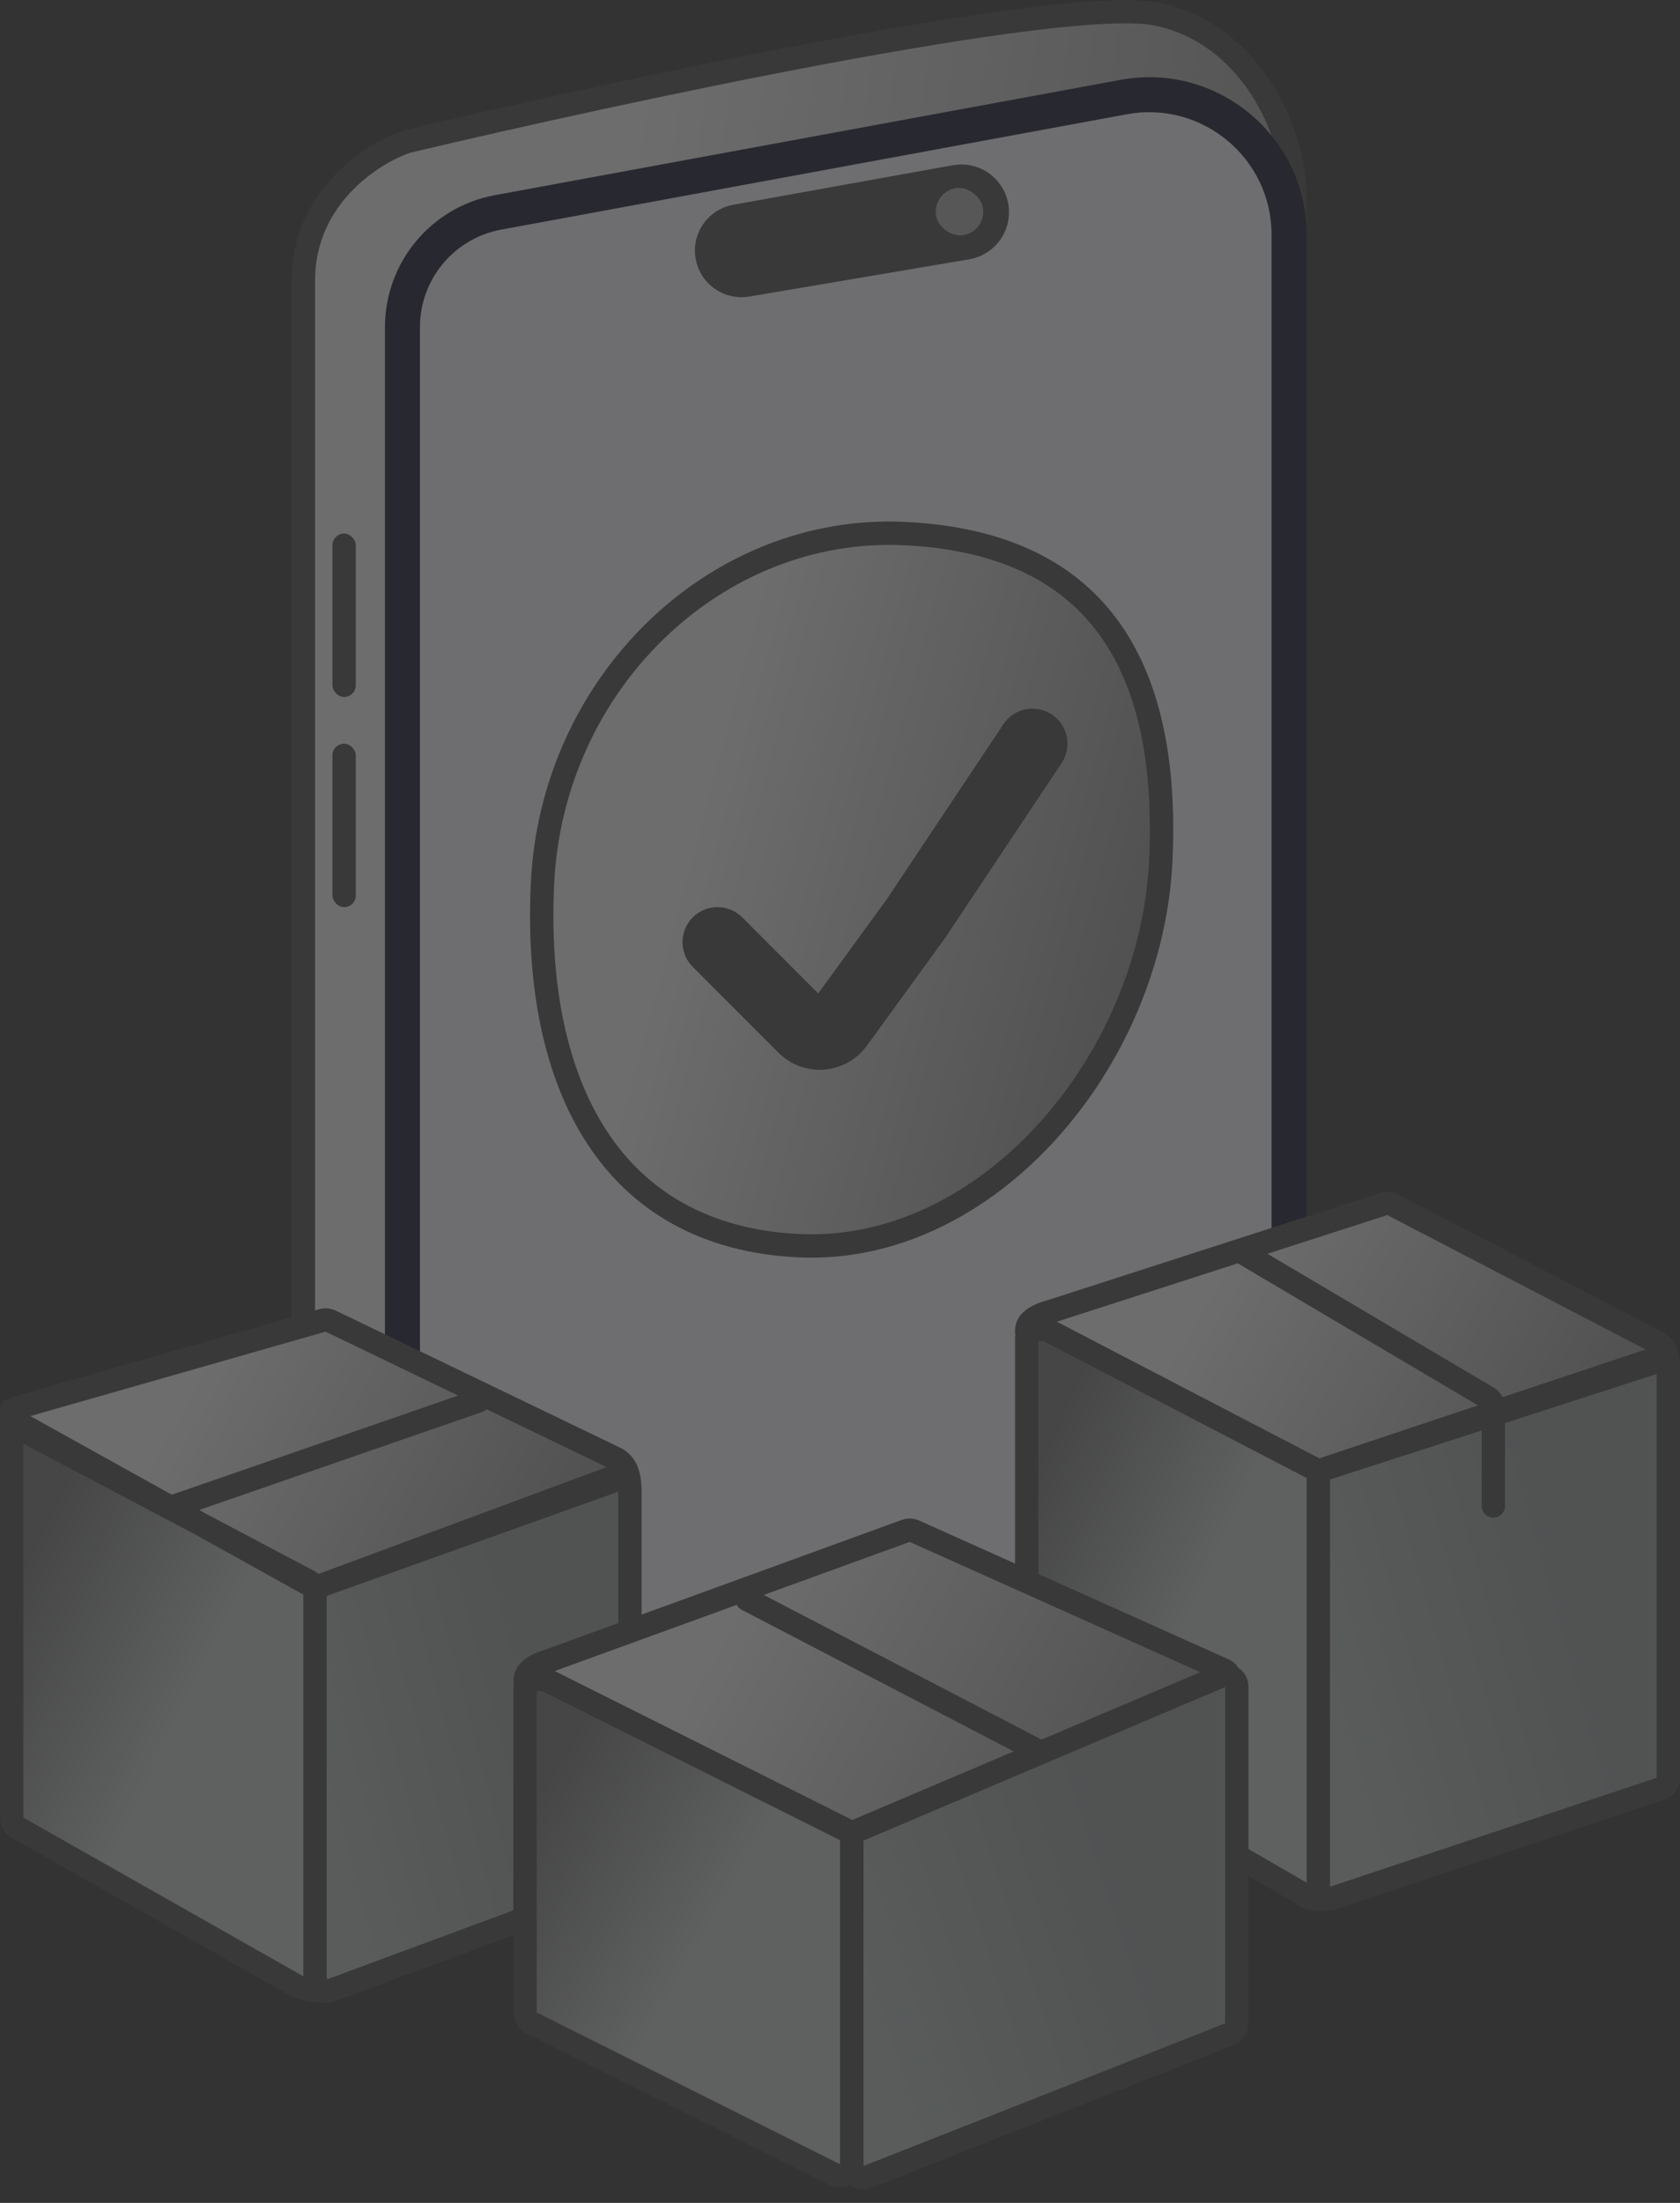 <svg width="58" height="76" viewBox="0 0 58 76" fill="none" xmlns="http://www.w3.org/2000/svg">
<rect x="0" y="0" width="58" height="76" fill="#333333" stroke="none"/>
<g opacity="0.3">
<path d="M40.478 0.686C43.7 1.33 44.908 5.116 44.908 7.533V55.961C44.908 56.142 44.787 56.301 44.612 56.349L14.35 64.711C14.316 64.721 14.279 64.725 14.243 64.725H11.076C10.853 64.725 10.673 64.554 10.673 64.332V9.949C10.673 7.049 13.089 5.519 14.298 5.116C21.682 3.371 37.255 0.041 40.478 0.686Z" fill="url(#paint0_linear_2173_10230)"/>
<path d="M39.925 0.484C43.109 1.123 44.706 4.449 44.706 6.847L44.306 55.342C44.304 55.522 44.184 55.679 44.011 55.727L14.106 64.025C14.071 64.035 14.034 64.04 13.998 64.04H10.873C10.651 64.04 10.471 63.869 10.471 63.646V9.677C10.471 6.799 12.859 5.281 14.053 4.881C21.35 3.149 36.741 -0.156 39.925 0.484Z" fill="url(#paint1_linear_2173_10230)"/>
<path d="M38.183 0.016C38.929 -0.017 39.559 -0.001 40.006 0.089C41.726 0.434 43.006 1.504 43.848 2.785C44.688 4.06 45.111 5.568 45.111 6.847V6.85L44.711 55.346C44.708 55.705 44.467 56.019 44.121 56.115L14.216 64.413C14.146 64.433 14.073 64.443 14 64.443H10.876C10.443 64.443 10.07 64.103 10.07 63.647V9.677C10.07 6.547 12.66 4.923 13.927 4.499L13.945 4.493L13.963 4.489C17.616 3.622 23.294 2.361 28.46 1.397C31.042 0.915 33.502 0.506 35.519 0.258C36.526 0.134 37.429 0.049 38.183 0.016ZM10.876 63.637H14L43.905 55.339L44.306 6.847C44.306 5.728 43.93 4.374 43.175 3.228C42.423 2.086 41.312 1.173 39.847 0.879C39.499 0.809 38.951 0.788 38.218 0.82C37.493 0.852 36.613 0.934 35.617 1.057C33.624 1.303 31.183 1.708 28.608 2.188C23.467 3.148 17.812 4.403 14.167 5.268C13.041 5.652 10.876 7.065 10.876 9.677V63.637Z" fill="#454545"/>
<path d="M40.705 3.181C43.777 3.805 44.252 7.856 44.508 9.805V55.497C44.508 55.951 44.202 56.348 43.762 56.464L15.152 63.993C14.518 64.159 13.898 63.688 13.898 63.033V11.337C13.898 8.531 14.591 7.856 15.743 7.467C22.783 5.779 37.633 2.558 40.705 3.181Z" fill="#F9F7FF"/>
<path d="M43.9 8.102C43.9 5.459 41.504 3.464 38.905 3.942L17.302 7.922C15.678 8.221 14.498 9.638 14.498 11.289V63.535L43.9 55.656V8.102ZM45.109 55.812C45.108 56.268 44.802 56.666 44.362 56.784L14.557 64.77C13.918 64.942 13.29 64.46 13.29 63.798V11.289C13.29 9.055 14.885 7.138 17.082 6.734L38.686 2.755C42.028 2.139 45.108 4.704 45.109 8.102V55.812Z" fill="#0C0D28"/>
<path d="M40.075 29.685C39.752 36.622 34.091 43.279 27.59 42.976C21.088 42.673 18.405 37.427 18.729 30.49C19.052 23.553 24.713 18.104 31.215 18.407C37.716 18.711 40.399 22.748 40.075 29.685Z" fill="url(#paint2_linear_2173_10230)"/>
<path d="M39.673 29.667C39.833 26.243 39.246 23.609 37.883 21.801C36.532 20.008 34.363 18.958 31.196 18.81C24.938 18.518 19.445 23.772 19.131 30.509C18.971 33.93 19.557 36.881 20.937 39.001C22.305 41.102 24.478 42.428 27.608 42.574C30.71 42.719 33.642 41.203 35.851 38.775C38.059 36.346 39.516 33.036 39.673 29.667ZM40.478 29.704C40.311 33.271 38.774 36.758 36.447 39.317C34.119 41.875 30.97 43.537 27.57 43.379C24.199 43.221 21.78 41.773 20.262 39.44C18.756 37.128 18.162 33.988 18.326 30.472C18.659 23.335 24.487 17.69 31.233 18.005C34.567 18.161 36.992 19.28 38.526 21.316C40.049 23.337 40.642 26.19 40.478 29.704Z" fill="#454545"/>
<path d="M34.808 25.099C35.117 24.636 35.742 24.511 36.205 24.819C36.667 25.128 36.792 25.753 36.484 26.216L32.456 32.257L32.445 32.275L32.433 32.291L29.765 35.959C29.11 36.86 27.806 36.962 27.018 36.175L24.06 33.216C23.666 32.823 23.666 32.185 24.06 31.792C24.453 31.399 25.09 31.399 25.483 31.792L28.274 34.583L30.791 31.124L34.808 25.099Z" fill="#454545"/>
<path d="M34.64 24.987C35.01 24.432 35.76 24.282 36.316 24.652C36.871 25.022 37.021 25.772 36.651 26.327L32.625 32.365L32.614 32.383L32.61 32.39L32.605 32.396L32.592 32.413L29.927 36.078C29.199 37.078 27.75 37.192 26.875 36.317L23.916 33.358C23.445 32.887 23.445 32.122 23.916 31.65C24.388 31.178 25.153 31.178 25.625 31.65L28.249 34.274L30.623 31.012L34.64 24.987ZM36.092 24.987C35.722 24.74 35.222 24.84 34.975 25.21L30.953 31.242L28.298 34.892L25.34 31.935C25.026 31.62 24.516 31.62 24.201 31.935C23.887 32.249 23.887 32.759 24.201 33.074L27.16 36.032C27.86 36.732 29.019 36.641 29.602 35.841L32.269 32.173L32.271 32.169L32.281 32.156L32.286 32.149L32.288 32.145L36.316 26.104C36.562 25.734 36.462 25.234 36.092 24.987Z" fill="#454545"/>
<path d="M25.401 7.557L32.985 6.192C33.579 6.085 34.155 6.457 34.301 7.043C34.463 7.692 34.039 8.341 33.379 8.453L25.783 9.738C25.226 9.832 24.689 9.494 24.533 8.951C24.353 8.321 24.756 7.673 25.401 7.557Z" fill="#454545" stroke="#454545"/>
<rect x="32.148" y="6.678" width="1.641" height="1.642" rx="0.82" transform="rotate(-12.447 32.148 6.678)" fill="#B0ABAB"/>
<rect x="11.477" y="18.407" width="0.806" height="5.639" rx="0.403" fill="#454545"/>
<rect x="11.477" y="25.657" width="0.806" height="5.639" rx="0.403" fill="#454545"/>
<path d="M45.298 50.636L36.035 45.819C35.767 45.679 35.446 45.874 35.446 46.176V59.605C35.446 59.749 35.523 59.882 35.648 59.954L44.911 65.302C45.18 65.457 45.516 65.263 45.516 64.953V50.993C45.516 50.843 45.432 50.705 45.298 50.636Z" fill="url(#paint3_linear_2173_10230)"/>
<path d="M57.066 46.898L45.788 50.657C45.624 50.712 45.513 50.866 45.513 51.039V65.092C45.513 65.367 45.782 65.561 46.043 65.474L57.32 61.715C57.485 61.66 57.596 61.506 57.596 61.333V47.28C57.596 47.005 57.326 46.811 57.066 46.898Z" fill="url(#paint4_linear_2173_10230)"/>
<path d="M47.769 41.537L36.361 45.217C36.021 45.327 35.982 45.792 36.299 45.958L45.364 50.671C45.459 50.721 45.571 50.73 45.673 50.697L57.081 47.017C57.422 46.907 57.461 46.441 57.144 46.276L48.079 41.563C47.983 41.513 47.872 41.504 47.769 41.537Z" fill="url(#paint5_linear_2173_10230)"/>
<path d="M47.648 41.153C47.852 41.087 48.076 41.105 48.267 41.205L57.331 45.919C57.594 46.055 58.001 46.318 58.001 47.124C58.005 47.159 58.001 47.189 57.996 47.214C57.998 47.235 58 47.257 58 47.279V61.333C58 61.679 57.778 61.987 57.449 62.096L46.172 65.856C45.954 65.929 45.213 66.039 44.789 65.721L44.709 65.651L35.445 60.303C35.196 60.158 35.043 59.892 35.043 59.604V46.175C35.043 46.135 35.046 46.096 35.052 46.057C35.046 46.016 35.043 45.969 35.043 45.916C35.043 45.111 36.016 44.906 36.239 44.834L47.648 41.153ZM51.959 49.093V51.957C51.959 52.179 51.779 52.359 51.557 52.359C51.334 52.359 51.153 52.179 51.153 51.957V49.352L45.918 51.042V64.953C45.918 64.958 45.917 64.963 45.917 64.968V65.093L57.194 61.333V47.404L51.959 49.093ZM35.849 59.604L45.111 64.952V51.039C45.111 51.035 45.112 51.031 45.112 51.027V50.993L43.818 50.32L36.115 46.315C36.032 46.272 35.941 46.26 35.849 46.264V59.604ZM36.486 45.599L45.551 50.313L45.637 50.285C45.645 50.282 45.654 50.278 45.662 50.275L51.026 48.486L42.731 43.585L36.486 45.599ZM43.756 43.255L51.563 47.869C51.7 47.949 51.805 48.067 51.873 48.204L56.813 46.557L47.895 41.92L43.756 43.255Z" fill="#454545"/>
<path d="M10.661 54.553L0.995 49.45C0.727 49.308 0.404 49.502 0.404 49.806V62.706C0.404 62.852 0.482 62.985 0.609 63.057L10.275 68.533C10.543 68.685 10.876 68.491 10.876 68.182V54.91C10.876 54.76 10.793 54.623 10.661 54.553Z" fill="url(#paint6_linear_2173_10230)"/>
<path d="M21.75 64.565V51.327C21.75 51.047 21.47 50.852 21.207 50.95L11.138 54.679C10.98 54.737 10.875 54.888 10.875 55.057V68.294C10.875 68.575 11.155 68.77 11.418 68.672L21.487 64.943C21.645 64.884 21.75 64.734 21.75 64.565Z" fill="url(#paint7_linear_2173_10230)"/>
<path d="M11.131 45.555L0.936 48.468C0.591 48.566 0.537 49.033 0.851 49.207L10.716 54.688C10.817 54.744 10.938 54.754 11.047 54.715L21.245 51.073C21.582 50.952 21.607 50.486 21.285 50.33L11.416 45.579C11.327 45.536 11.226 45.527 11.131 45.555Z" fill="url(#paint8_linear_2173_10230)"/>
<path d="M11.02 45.167C11.209 45.113 11.413 45.13 11.591 45.216L21.458 49.968C21.988 50.257 22.112 50.794 22.142 51.212C22.147 51.25 22.15 51.289 22.15 51.328V51.488C22.151 51.511 22.152 51.534 22.152 51.555C22.152 51.573 22.151 51.59 22.15 51.605V64.565C22.15 64.902 21.941 65.204 21.625 65.321L11.557 69.051C11.431 69.097 11.303 69.109 11.182 69.095C10.776 69.097 10.244 68.98 10.074 68.884L0.408 63.407C0.156 63.264 0 62.997 0 62.707V48.735C-1.92047e-07 48.333 -0 48.332 0.824 48.08L11.02 45.167ZM11.277 55.06V68.183C11.277 68.215 11.288 68.248 11.306 68.282L21.346 64.565V51.464L11.277 55.06ZM0.806 62.707L10.471 68.182V55.057C10.471 55.052 10.472 55.048 10.472 55.044V55.013L6.708 52.922L0.806 49.806V62.707ZM16.796 48.617C16.754 48.658 16.704 48.693 16.645 48.713L6.877 52.094L7.094 52.215L10.848 54.197C10.902 54.226 10.952 54.262 10.997 54.301L20.946 50.615L16.796 48.617ZM1.046 48.855L5.931 51.568L15.818 48.147L11.24 45.942L1.046 48.855Z" fill="#454545"/>
<path d="M29.246 63.154L18.965 58.013C18.649 57.855 18.675 57.395 19.007 57.274L31.264 52.817C31.363 52.781 31.471 52.785 31.567 52.828L42.212 57.6C42.539 57.747 42.526 58.216 42.191 58.344L29.57 63.17C29.464 63.211 29.347 63.205 29.246 63.154Z" fill="url(#paint9_linear_2173_10230)"/>
<path d="M29.404 74.665V63.482C29.404 63.33 29.317 63.19 29.181 63.122L18.71 57.886C18.442 57.752 18.127 57.947 18.127 58.246V69.429C18.127 69.582 18.213 69.721 18.35 69.79L28.821 75.026C29.089 75.16 29.404 74.965 29.404 74.665Z" fill="url(#paint10_linear_2173_10230)"/>
<path d="M17.723 69.43V58.246C17.723 57.647 18.353 57.258 18.888 57.526L29.36 62.762C29.632 62.899 29.805 63.177 29.805 63.482V74.666C29.805 75.264 29.175 75.653 28.639 75.386L18.168 70.149C17.895 70.013 17.723 69.734 17.723 69.43ZM18.528 69.43L28.999 74.666V63.482L18.528 58.246V69.43Z" fill="#454545"/>
<path d="M42.132 57.832L29.647 63.129C29.498 63.193 29.401 63.339 29.401 63.5V74.726C29.401 75.01 29.688 75.204 29.952 75.1L42.437 70.181C42.591 70.121 42.692 69.972 42.692 69.807V58.203C42.692 57.914 42.397 57.719 42.132 57.832Z" fill="url(#paint11_linear_2173_10230)"/>
<path d="M31.131 52.438C31.328 52.367 31.544 52.374 31.735 52.46L42.38 57.232C42.588 57.326 42.698 57.425 42.73 57.523C42.95 57.663 43.102 57.908 43.102 58.202V69.807C43.102 70.138 42.9 70.434 42.592 70.556L30.107 75.476C29.612 75.671 29.078 75.34 29.013 74.83L29.007 74.726V63.5C29.007 63.495 29.008 63.489 29.008 63.483L18.789 58.373C18.351 58.154 17.729 58.803 17.729 57.997C17.729 57.191 18.669 56.97 18.874 56.895L31.131 52.438ZM30.123 63.367L29.812 63.504V74.726L42.297 69.807V58.202L30.123 63.367ZM19.149 57.652L29.429 62.793C29.451 62.781 29.474 62.768 29.498 62.758L34.998 60.423L25.6 55.535C25.525 55.496 25.468 55.437 25.431 55.368L19.149 57.652ZM26.368 55.026L35.96 60.015L41.438 57.691L31.406 53.195L26.368 55.026Z" fill="#454545"/>
</g>
<defs>
<linearGradient id="paint0_linear_2173_10230" x1="40.075" y1="1.894" x2="12.284" y2="56.267" gradientUnits="userSpaceOnUse">
<stop offset="0.038" stop-color="#61B8D3"/>
<stop offset="0.152" stop-color="#65F6FF"/>
<stop offset="1" stop-color="#66CCED"/>
</linearGradient>
<linearGradient id="paint1_linear_2173_10230" x1="20.078" y1="19.264" x2="47.98" y2="23.082" gradientUnits="userSpaceOnUse">
<stop stop-color="#F4F4F4"/>
<stop offset="1" stop-color="#8E8E8E"/>
</linearGradient>
<linearGradient id="paint2_linear_2173_10230" x1="24.944" y1="25.447" x2="41.617" y2="29.923" gradientUnits="userSpaceOnUse">
<stop stop-color="#F4F4F4"/>
<stop offset="1" stop-color="#8E8E8E"/>
</linearGradient>
<linearGradient id="paint3_linear_2173_10230" x1="45.516" y1="57.431" x2="34.834" y2="52.585" gradientUnits="userSpaceOnUse">
<stop offset="0.409" stop-color="#C5C8C8"/>
<stop offset="1" stop-color="#6E726F"/>
</linearGradient>
<linearGradient id="paint4_linear_2173_10230" x1="57.596" y1="55.359" x2="45.642" y2="58.714" gradientUnits="userSpaceOnUse">
<stop offset="0.269" stop-color="#979B9C"/>
<stop offset="1" stop-color="#B4BDBB"/>
</linearGradient>
<linearGradient id="paint5_linear_2173_10230" x1="42.053" y1="44.244" x2="55.178" y2="51.965" gradientUnits="userSpaceOnUse">
<stop stop-color="#F4F4F4"/>
<stop offset="1" stop-color="#8E8E8E"/>
</linearGradient>
<linearGradient id="paint6_linear_2173_10230" x1="10.876" y1="60.822" x2="0.003" y2="55.585" gradientUnits="userSpaceOnUse">
<stop offset="0.409" stop-color="#C5C8C8"/>
<stop offset="1" stop-color="#6E726F"/>
</linearGradient>
<linearGradient id="paint7_linear_2173_10230" x1="21.75" y1="59.022" x2="10.903" y2="61.891" gradientUnits="userSpaceOnUse">
<stop offset="0.269" stop-color="#979B9C"/>
<stop offset="1" stop-color="#B4BDBB"/>
</linearGradient>
<linearGradient id="paint8_linear_2173_10230" x1="6.5" y1="48.266" x2="19.5" y2="55.766" gradientUnits="userSpaceOnUse">
<stop stop-color="#F4F4F4"/>
<stop offset="1" stop-color="#8E8E8E"/>
</linearGradient>
<linearGradient id="paint9_linear_2173_10230" x1="25.395" y1="55.876" x2="40.131" y2="64.415" gradientUnits="userSpaceOnUse">
<stop stop-color="#F4F4F4"/>
<stop offset="1" stop-color="#8E8E8E"/>
</linearGradient>
<linearGradient id="paint10_linear_2173_10230" x1="29.404" y1="68.098" x2="18.588" y2="61.85" gradientUnits="userSpaceOnUse">
<stop offset="0.409" stop-color="#C5C8C8"/>
<stop offset="1" stop-color="#6E726F"/>
</linearGradient>
<linearGradient id="paint11_linear_2173_10230" x1="42.692" y1="65.695" x2="29.913" y2="69.932" gradientUnits="userSpaceOnUse">
<stop offset="0.269" stop-color="#979B9C"/>
<stop offset="1" stop-color="#B4BDBB"/>
</linearGradient>
</defs>
</svg>
